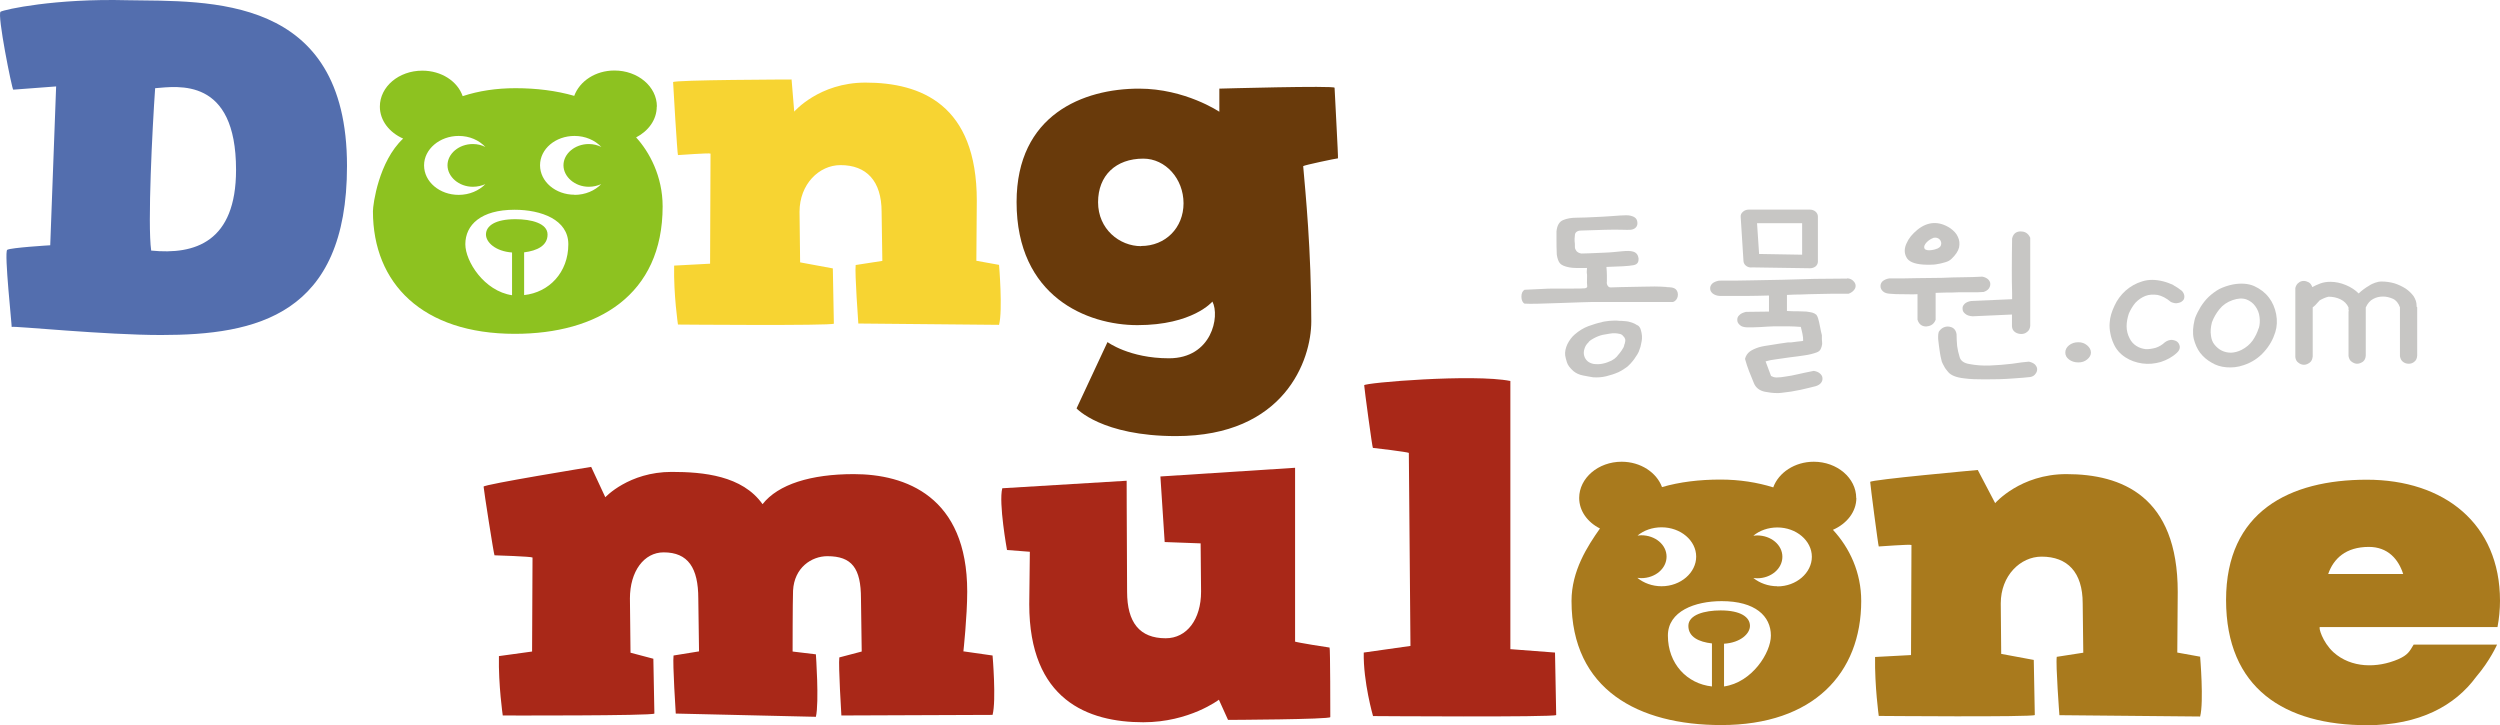 <?xml version="1.0" encoding="UTF-8"?>
<svg width="169.659px" height="49.215px" viewBox="0 0 169.659 49.215" version="1.1" xmlns="http://www.w3.org/2000/svg" xmlns:xlink="http://www.w3.org/1999/xlink">
    <title>family-dongmul</title>
    <g id="Page-1" stroke="none" stroke-width="1" fill="none" fill-rule="evenodd">
        <g id="DearCarat" transform="translate(-85.177, -6570.4)" fill-rule="nonzero">
            <g id="09-family-site" transform="translate(85.177, 6570)">
                <g id="family-dongmul" transform="translate(0, 0.4)">
                    <path d="M65.379,44.215 C65.379,44.215 65.639,41.835 65.639,40.145 C65.639,33.675 61.439,32.175 57.939,32.175 C55.029,32.175 52.809,32.865 51.749,34.215 C50.379,32.275 47.729,32.025 45.579,32.025 C42.669,32.025 41.079,33.745 41.079,33.745 L40.119,31.685 C40.119,31.685 32.819,32.875 32.819,33.025 C32.819,33.185 33.519,37.685 33.559,37.685 C33.619,37.685 36.069,37.765 36.139,37.835 L36.109,44.215 L33.859,44.525 C33.819,46.495 34.119,48.555 34.119,48.555 C34.089,48.555 44.259,48.585 44.409,48.425 L44.339,44.705 L42.789,44.295 L42.749,40.615 C42.749,38.765 43.709,37.485 45.039,37.485 C46.699,37.485 47.389,38.545 47.389,40.615 L47.439,44.205 L45.709,44.485 C45.639,45.015 45.859,48.425 45.859,48.425 L55.369,48.645 C55.599,47.655 55.369,44.405 55.369,44.405 L53.789,44.215 C53.789,44.215 53.789,40.905 53.819,40.085 C53.899,38.515 55.079,37.745 56.149,37.745 C57.809,37.745 58.429,38.555 58.429,40.625 L58.479,44.215 L56.959,44.615 C56.889,45.155 57.099,48.555 57.099,48.555 L67.359,48.515 C67.619,47.515 67.359,44.485 67.359,44.485 L65.399,44.205 L65.379,44.215 Z" id="Path" fill="#A92818"></path>
                    <path d="M87.889,43.515 L87.889,31.745 L78.749,32.335 L79.039,36.785 L81.479,36.875 L81.509,40.155 C81.509,42.025 80.549,43.315 79.109,43.315 C77.339,43.315 76.489,42.245 76.489,40.155 C76.459,34.715 76.459,32.625 76.459,32.625 L68.019,33.135 C67.759,34.125 68.339,37.325 68.339,37.325 L69.889,37.445 L69.849,41.005 C69.849,47.505 73.829,49.015 77.589,49.015 C80.719,49.015 82.719,47.485 82.719,47.485 L83.339,48.855 C83.339,48.855 90.279,48.825 90.279,48.665 C90.279,48.505 90.279,43.945 90.229,43.945 C90.169,43.945 87.959,43.595 87.869,43.535" id="Path" fill="#A92818"></path>
                    <path d="M102.499,44.055 L102.499,25.855 C99.989,25.355 92.579,25.975 92.579,26.145 C92.579,26.295 93.129,30.395 93.169,30.395 C93.239,30.395 95.529,30.675 95.609,30.735 L95.719,43.835 L92.549,44.285 C92.509,46.275 93.179,48.595 93.179,48.595 C93.139,48.595 105.419,48.685 105.609,48.525 L105.529,44.285 L102.509,44.055 L102.499,44.055 Z" id="Path" fill="#A92818"></path>
                    <path d="M147.759,44.275 L147.789,40.175 C147.789,33.665 143.989,32.175 140.229,32.175 C137.099,32.175 135.399,34.145 135.399,34.145 L134.219,31.895 C134.219,31.895 126.919,32.555 126.919,32.705 C126.919,32.875 127.469,37.085 127.499,37.085 C127.579,37.085 129.629,36.925 129.719,36.985 L129.689,44.455 L127.249,44.585 C127.219,46.575 127.499,48.585 127.499,48.585 C127.469,48.585 137.899,48.675 138.089,48.525 L138.019,44.785 L135.809,44.375 L135.779,40.945 C135.779,39.065 137.109,37.775 138.549,37.775 C140.309,37.775 141.339,38.835 141.339,40.945 L141.379,44.295 L139.579,44.575 C139.499,45.095 139.759,48.535 139.759,48.535 L149.309,48.625 C149.569,47.625 149.309,44.565 149.309,44.565 L147.759,44.285 L147.759,44.275 Z" id="Path" fill="#A97A1D"></path>
                    <path d="M169.379,42.555 L169.489,42.555 C169.599,41.975 169.659,41.365 169.659,40.775 C169.659,35.525 165.859,32.555 160.619,32.555 C155.379,32.555 151.069,34.715 151.069,40.715 C151.069,46.715 155.039,49.215 160.649,49.215 C164.209,49.215 166.619,47.875 168.039,45.935 C168.989,44.825 169.459,43.745 169.459,43.745 L163.799,43.745 C163.519,44.215 163.409,44.445 162.759,44.735 C161.319,45.355 159.559,45.345 158.359,44.265 C157.599,43.565 157.329,42.555 157.439,42.555 L169.379,42.555 Z M160.759,37.115 C162.029,37.115 162.759,37.925 163.089,38.955 L157.999,38.955 C158.359,37.915 159.189,37.115 160.759,37.115" id="Shape" fill="#A97A1D"></path>
                    <path d="M125.969,33.795 C125.969,32.445 124.679,31.335 123.089,31.335 C121.799,31.335 120.699,32.075 120.339,33.075 C119.249,32.735 118.049,32.545 116.759,32.545 C115.329,32.545 113.999,32.705 112.789,33.055 C112.429,32.075 111.349,31.335 110.049,31.335 C108.459,31.335 107.169,32.445 107.169,33.795 C107.169,34.675 107.739,35.445 108.579,35.865 C107.719,37.085 106.649,38.745 106.649,40.785 C106.649,46.815 111.199,49.205 116.809,49.205 C123.079,49.205 126.309,45.675 126.309,40.785 C126.309,38.855 125.529,37.185 124.389,35.955 C125.329,35.545 125.979,34.735 125.979,33.795 M111.129,39.215 C111.209,39.215 111.299,39.235 111.379,39.235 C112.329,39.235 113.099,38.585 113.099,37.775 C113.099,36.965 112.329,36.325 111.379,36.325 C111.299,36.325 111.199,36.345 111.129,36.345 C111.549,35.995 112.129,35.785 112.759,35.785 C114.059,35.785 115.109,36.685 115.109,37.775 C115.109,38.865 114.059,39.785 112.759,39.785 C112.129,39.785 111.549,39.565 111.129,39.225 M116.999,46.585 L116.999,43.685 C118.129,43.615 118.759,42.995 118.759,42.475 C118.759,41.875 118.119,41.425 116.769,41.425 C115.689,41.425 114.579,41.715 114.579,42.475 C114.579,43.235 115.299,43.565 116.179,43.665 L116.179,46.585 C114.489,46.405 113.189,45.045 113.189,43.135 C113.189,41.475 115.029,40.795 116.839,40.795 C119.109,40.795 120.179,41.805 120.179,43.135 C120.179,44.295 118.899,46.315 116.999,46.585 M120.619,39.785 C119.989,39.785 119.409,39.565 118.989,39.225 C119.069,39.225 119.159,39.245 119.239,39.245 C120.189,39.245 120.959,38.595 120.959,37.785 C120.959,36.975 120.189,36.335 119.239,36.335 C119.159,36.335 119.069,36.355 118.989,36.355 C119.409,36.005 119.989,35.795 120.619,35.795 C121.909,35.795 122.959,36.695 122.959,37.785 C122.959,38.875 121.909,39.795 120.619,39.795" id="Shape" fill="#A97A1D"></path>
                    <path d="M8.649,0.015 C3.709,-0.115 0.309,0.645 0.039,0.795 C-0.211,0.955 0.819,6.085 0.899,6.085 C0.979,6.085 3.809,5.865 3.809,5.865 L3.409,16.645 C3.409,16.645 0.719,16.805 0.489,16.955 C0.269,17.125 0.829,22.235 0.789,22.185 C1.009,22.115 7.129,22.735 10.929,22.735 C17.389,22.735 23.549,21.405 23.549,11.265 C23.549,-0.425 14.139,0.105 8.649,0.015 M10.259,16.995 C10.009,15.235 10.339,8.675 10.529,5.985 C12.069,5.865 16.019,5.205 16.019,11.525 C16.019,16.415 13.239,17.305 10.259,17.005" id="Shape" fill="#536EAE"></path>
                    <path d="M66.259,17.695 L66.289,13.615 C66.289,7.095 62.499,5.605 58.729,5.605 C55.589,5.605 53.899,7.575 53.899,7.575 L53.719,5.395 C53.719,5.395 45.679,5.415 45.679,5.575 C45.679,5.735 45.969,10.525 46.009,10.525 C46.089,10.525 48.149,10.365 48.219,10.425 L48.189,17.895 L45.749,18.025 C45.709,20.015 46.009,22.025 46.009,22.025 C45.969,22.025 56.399,22.115 56.589,21.965 L56.519,18.215 L54.299,17.805 L54.259,14.375 C54.259,12.495 55.589,11.205 57.039,11.205 C58.799,11.205 59.829,12.275 59.829,14.375 L59.879,17.705 L58.069,17.985 C57.999,18.515 58.249,21.955 58.249,21.955 L67.799,22.045 C68.059,21.045 67.799,17.975 67.799,17.975 L66.249,17.695 L66.259,17.695 Z" id="Path" fill="#F7D432"></path>
                    <path d="M82.749,6.015 L82.749,7.585 C82.749,7.585 80.429,6.015 77.299,6.015 C73.529,6.015 68.989,7.775 68.989,13.715 C68.989,20.145 73.789,22.065 77.189,22.065 C80.949,22.065 82.279,20.465 82.279,20.465 C82.799,21.465 82.239,24.315 79.329,24.315 C76.639,24.315 75.159,23.215 75.159,23.215 L73.059,27.715 C73.059,27.715 74.759,29.595 79.809,29.595 C87.149,29.595 88.989,24.465 88.989,21.805 C88.989,16.955 88.589,13.015 88.439,11.275 C88.499,11.205 90.709,10.745 90.799,10.745 C90.829,10.745 90.569,6.115 90.569,5.955 C90.569,5.795 82.749,6.015 82.749,6.015 M77.439,16.705 C75.969,16.705 74.519,15.545 74.519,13.725 C74.519,11.905 75.729,10.765 77.589,10.765 C79.099,10.765 80.319,12.135 80.319,13.795 C80.319,15.455 79.099,16.695 77.439,16.695" id="Shape" fill="#693A0B"></path>
                    <path d="M44.579,7.225 C44.579,5.875 43.289,4.785 41.699,4.785 C40.409,4.785 39.339,5.505 38.969,6.505 C37.759,6.155 36.399,5.985 34.989,5.985 C33.689,5.985 32.489,6.165 31.399,6.525 C31.049,5.515 29.959,4.795 28.659,4.795 C27.059,4.795 25.779,5.885 25.779,7.235 C25.779,8.185 26.429,8.995 27.359,9.405 C25.699,10.955 25.309,13.875 25.309,14.335 C25.309,19.235 28.669,22.655 34.939,22.655 C40.549,22.655 44.969,20.035 44.969,14.005 C44.969,11.965 44.069,10.305 43.169,9.325 C44.009,8.885 44.569,8.125 44.569,7.235 M28.779,11.215 C28.779,10.135 29.829,9.225 31.129,9.225 C31.869,9.225 32.509,9.515 32.939,9.975 C32.689,9.845 32.399,9.775 32.089,9.775 C31.139,9.775 30.369,10.435 30.369,11.215 C30.369,11.995 31.139,12.675 32.089,12.675 C32.399,12.675 32.689,12.605 32.939,12.495 C32.509,12.935 31.859,13.225 31.129,13.225 C29.829,13.225 28.779,12.335 28.779,11.225 M35.569,20.035 L35.569,17.125 C36.449,17.015 37.159,16.675 37.159,15.915 C37.159,15.155 36.059,14.875 34.979,14.875 C33.609,14.875 32.979,15.325 32.979,15.915 C32.979,16.445 33.629,17.055 34.749,17.135 L34.749,20.035 C32.859,19.755 31.579,17.735 31.579,16.575 C31.579,15.255 32.649,14.235 34.919,14.235 C36.729,14.235 38.569,14.905 38.569,16.575 C38.569,18.495 37.259,19.845 35.569,20.025 M38.989,13.215 C37.699,13.215 36.649,12.325 36.649,11.215 C36.649,10.105 37.699,9.225 38.989,9.225 C39.719,9.225 40.379,9.515 40.809,9.975 C40.549,9.845 40.269,9.775 39.959,9.775 C39.009,9.775 38.239,10.435 38.239,11.215 C38.239,11.995 39.009,12.675 39.959,12.675 C40.269,12.675 40.549,12.605 40.799,12.495 C40.379,12.935 39.719,13.225 38.989,13.225" id="Shape" fill="#8DC220"></path>
                    <path d="M111.129,22.085 C110.999,21.995 110.879,21.935 110.759,21.895 C110.609,21.845 110.459,21.805 110.289,21.795 C110.119,21.775 109.999,21.775 109.909,21.775 C109.689,21.745 109.449,21.755 109.209,21.775 C108.969,21.805 108.789,21.825 108.659,21.875 C108.409,21.925 108.119,22.015 107.789,22.135 C107.469,22.255 107.159,22.445 106.869,22.695 C106.669,22.865 106.499,23.095 106.369,23.355 C106.249,23.615 106.189,23.875 106.219,24.125 C106.239,24.245 106.279,24.405 106.339,24.595 C106.399,24.795 106.559,24.985 106.779,25.185 C106.949,25.325 107.169,25.435 107.449,25.485 C107.729,25.545 107.959,25.575 108.119,25.605 C108.419,25.625 108.709,25.605 108.999,25.535 C109.289,25.465 109.569,25.375 109.839,25.255 C110.089,25.135 110.289,24.995 110.449,24.875 C110.599,24.735 110.719,24.615 110.799,24.505 C110.869,24.415 110.939,24.335 110.999,24.225 C111.079,24.115 111.149,24.005 111.209,23.875 C111.249,23.765 111.289,23.665 111.329,23.535 C111.349,23.415 111.389,23.285 111.409,23.155 C111.429,23.045 111.439,22.935 111.429,22.785 C111.409,22.645 111.399,22.525 111.359,22.415 C111.329,22.275 111.259,22.155 111.129,22.065 M110.249,23.335 C110.229,23.455 110.189,23.575 110.129,23.655 C110.069,23.755 110.009,23.855 109.939,23.935 C109.869,24.035 109.779,24.115 109.709,24.215 C109.629,24.305 109.519,24.385 109.359,24.475 C109.159,24.565 108.979,24.635 108.779,24.675 C108.569,24.725 108.359,24.725 108.129,24.695 C107.959,24.655 107.829,24.595 107.729,24.505 C107.619,24.405 107.549,24.285 107.509,24.145 C107.469,24.005 107.469,23.845 107.529,23.665 C107.579,23.495 107.669,23.355 107.799,23.235 C107.829,23.165 107.949,23.075 108.149,22.965 C108.349,22.855 108.549,22.775 108.759,22.725 C108.919,22.695 109.079,22.665 109.219,22.645 C109.349,22.615 109.489,22.615 109.609,22.615 C109.689,22.615 109.789,22.635 109.899,22.655 C110.019,22.675 110.109,22.735 110.159,22.815 C110.229,22.875 110.269,22.945 110.289,23.015 C110.309,23.085 110.299,23.195 110.259,23.335" id="Shape" fill="#C7C6C4"></path>
                    <path d="M113.099,19.475 C112.559,19.435 112.019,19.435 111.469,19.455 C110.259,19.475 109.539,19.495 109.309,19.505 C109.219,19.505 109.159,19.475 109.099,19.385 C109.049,19.295 109.029,19.205 109.049,19.105 L109.049,18.685 C109.049,18.565 109.039,18.325 109.019,18.115 C109.879,18.085 110.519,18.065 110.859,17.995 C111.159,17.935 111.209,17.745 111.199,17.535 C111.169,17.335 111.079,17.145 110.829,17.075 C110.449,16.955 109.799,17.115 108.919,17.145 C108.039,17.185 107.509,17.205 107.319,17.205 C107.169,17.185 107.069,17.125 106.989,17.045 C106.919,16.945 106.879,16.865 106.879,16.775 C106.879,16.605 106.879,16.465 106.859,16.365 C106.849,16.275 106.859,16.145 106.879,15.955 C106.879,15.875 106.919,15.785 106.989,15.735 C107.069,15.675 107.169,15.645 107.319,15.645 C107.469,15.645 107.999,15.625 108.919,15.595 C109.849,15.565 110.399,15.615 110.639,15.595 C110.949,15.575 111.149,15.375 111.119,15.105 C111.099,14.855 110.979,14.715 110.639,14.635 C110.339,14.565 109.709,14.655 108.779,14.705 C107.859,14.755 107.259,14.775 106.969,14.775 C106.639,14.775 106.339,14.825 106.079,14.935 C105.819,15.045 105.669,15.295 105.629,15.705 L105.629,16.275 C105.629,16.535 105.629,16.855 105.649,17.275 C105.689,17.555 105.769,17.765 105.869,17.875 C105.979,17.995 106.179,18.085 106.499,18.145 C106.729,18.195 107.139,18.195 107.699,18.185 C107.679,18.385 107.679,18.565 107.699,18.595 C107.719,18.625 107.679,19.245 107.709,19.365 C107.739,19.465 107.699,19.545 107.559,19.565 C107.479,19.575 107.159,19.585 106.629,19.585 L105.469,19.585 C105.259,19.585 104.949,19.585 104.529,19.615 C104.109,19.635 103.759,19.655 103.459,19.665 C103.319,19.755 103.249,19.905 103.249,20.135 C103.249,20.365 103.329,20.535 103.459,20.605 C103.859,20.635 104.649,20.605 105.849,20.565 C107.039,20.525 107.769,20.495 108.009,20.495 L113.529,20.495 C113.899,20.385 113.969,19.865 113.729,19.635 C113.559,19.485 113.319,19.495 113.089,19.485" id="Path" fill="#C7C6C4"></path>
                    <path d="M125.359,18.905 C124.609,18.905 123.859,18.925 123.139,18.925 C122.419,18.945 121.709,18.965 121.009,18.985 C120.299,19.005 119.599,19.015 118.889,19.025 C118.199,19.045 117.479,19.045 116.659,19.045 C116.459,19.085 116.309,19.145 116.199,19.245 C116.089,19.355 116.049,19.475 116.059,19.595 C116.059,19.715 116.119,19.825 116.239,19.925 C116.359,20.015 116.519,20.075 116.729,20.085 C117.269,20.085 117.829,20.085 118.449,20.085 C118.989,20.085 119.529,20.065 120.049,20.055 L120.049,21.145 L118.489,21.165 C118.289,21.215 118.139,21.275 118.039,21.385 C117.929,21.475 117.889,21.605 117.899,21.725 C117.899,21.855 117.959,21.955 118.069,22.055 C118.179,22.165 118.349,22.205 118.559,22.215 C118.859,22.215 119.159,22.215 119.479,22.195 C119.779,22.175 120.089,22.155 120.399,22.145 C120.709,22.145 121.029,22.145 121.349,22.145 C121.629,22.145 121.909,22.165 122.209,22.185 C122.239,22.315 122.289,22.485 122.319,22.645 C122.359,22.825 122.369,22.975 122.369,23.125 C122.349,23.125 122.329,23.145 122.309,23.145 C122.199,23.155 122.079,23.175 121.949,23.185 C121.809,23.205 121.689,23.215 121.559,23.235 C121.449,23.235 121.389,23.235 121.349,23.235 C120.939,23.295 120.559,23.345 120.229,23.405 C119.899,23.455 119.609,23.495 119.369,23.565 C119.119,23.645 118.899,23.745 118.749,23.855 C118.589,23.975 118.479,24.145 118.429,24.335 L118.429,24.355 C118.429,24.355 118.429,24.375 118.429,24.375 C118.499,24.645 118.599,24.925 118.699,25.195 C118.809,25.465 118.919,25.735 119.019,25.985 C119.139,26.295 119.389,26.505 119.769,26.585 C120.029,26.635 120.309,26.675 120.589,26.675 C120.699,26.675 120.809,26.675 120.929,26.655 C121.339,26.615 121.769,26.545 122.189,26.455 C122.599,26.365 122.949,26.275 123.229,26.205 C123.379,26.155 123.499,26.085 123.579,25.985 C123.659,25.885 123.689,25.775 123.679,25.665 C123.679,25.555 123.619,25.445 123.519,25.355 C123.419,25.265 123.289,25.205 123.119,25.175 L123.089,25.175 C123.089,25.175 123.059,25.175 123.059,25.175 C122.679,25.255 122.339,25.315 122.019,25.395 C121.709,25.475 121.429,25.515 121.169,25.555 C120.949,25.595 120.749,25.615 120.589,25.615 L120.539,25.615 C120.399,25.615 120.289,25.565 120.189,25.515 L119.819,24.525 C120.019,24.465 120.249,24.415 120.519,24.385 L121.499,24.245 C121.839,24.205 122.159,24.165 122.469,24.115 C122.779,24.075 123.069,23.995 123.289,23.915 C123.419,23.865 123.509,23.795 123.559,23.685 C123.609,23.595 123.639,23.475 123.659,23.345 C123.659,23.235 123.649,23.135 123.639,23.035 C123.639,22.935 123.639,22.835 123.639,22.745 C123.589,22.565 123.559,22.395 123.529,22.245 C123.499,22.095 123.479,21.985 123.449,21.855 C123.429,21.755 123.399,21.665 123.379,21.595 C123.349,21.515 123.329,21.445 123.269,21.365 C123.189,21.295 123.099,21.245 122.989,21.215 C122.889,21.195 122.769,21.165 122.599,21.145 C122.439,21.145 122.259,21.125 122.039,21.125 C121.829,21.125 121.579,21.125 121.269,21.105 L121.269,20.015 C121.619,19.995 121.939,19.985 122.239,19.985 C122.579,19.965 122.909,19.965 123.249,19.955 C123.569,19.955 123.919,19.935 124.269,19.935 C124.609,19.935 124.989,19.935 125.409,19.935 L125.449,19.935 C125.609,19.875 125.729,19.795 125.809,19.695 C125.899,19.595 125.929,19.495 125.929,19.395 C125.929,19.285 125.879,19.165 125.779,19.075 C125.689,18.975 125.569,18.905 125.359,18.885" id="Path" fill="#C7C6C4"></path>
                    <path d="M136.539,20.305 L133.779,20.425 C133.579,20.455 133.419,20.525 133.319,20.625 C133.209,20.735 133.169,20.855 133.189,20.975 C133.189,21.095 133.249,21.205 133.369,21.295 C133.479,21.395 133.639,21.445 133.859,21.465 L136.539,21.345 L136.539,22.145 C136.549,22.315 136.619,22.455 136.759,22.545 C136.879,22.625 137.019,22.665 137.169,22.665 C137.319,22.665 137.449,22.625 137.569,22.525 C137.689,22.435 137.759,22.305 137.779,22.115 L137.779,16.135 C137.619,15.775 137.349,15.705 137.129,15.705 C136.929,15.705 136.639,15.775 136.549,16.185 C136.539,16.525 136.529,17.825 136.529,18.315 C136.529,18.805 136.529,19.315 136.549,19.885 L136.549,20.295 L136.539,20.305 Z" id="Path" fill="#C7C6C4"></path>
                    <path d="M130.519,17.955 C130.649,17.965 130.789,17.965 130.979,17.965 C131.159,17.965 131.339,17.955 131.509,17.915 C131.689,17.895 131.859,17.835 132.019,17.795 C132.199,17.745 132.339,17.665 132.449,17.555 C132.709,17.305 132.889,17.045 132.949,16.795 C132.999,16.535 132.979,16.295 132.869,16.075 C132.779,15.855 132.589,15.655 132.349,15.485 C131.589,14.985 130.819,15.025 130.119,15.595 C129.779,15.875 129.529,16.175 129.389,16.505 C129.229,16.835 129.219,17.165 129.369,17.445 C129.509,17.745 129.899,17.915 130.519,17.955 M131.189,16.145 C131.569,16.045 131.819,16.365 131.719,16.645 C131.689,16.755 131.579,16.815 131.489,16.865 C131.319,16.945 130.739,17.085 130.609,16.875 C130.469,16.605 130.929,16.235 131.189,16.155" id="Shape" fill="#C7C6C4"></path>
                    <path d="M137.699,24.545 L137.669,24.545 C137.419,24.565 137.039,24.605 136.549,24.685 C136.049,24.745 135.549,24.785 135.049,24.805 C134.529,24.825 134.069,24.785 133.649,24.705 C133.279,24.645 133.059,24.485 132.989,24.235 C132.909,23.975 132.849,23.725 132.819,23.485 C132.799,23.245 132.779,22.965 132.779,22.675 C132.719,22.295 132.469,22.195 132.269,22.165 C131.989,22.135 131.749,22.255 131.589,22.495 L131.569,22.525 C131.539,22.625 131.529,22.735 131.529,22.845 C131.529,22.945 131.529,23.065 131.549,23.175 C131.559,23.295 131.579,23.405 131.589,23.505 C131.609,23.615 131.619,23.705 131.629,23.785 C131.659,23.955 131.669,24.085 131.699,24.205 C131.719,24.315 131.749,24.435 131.779,24.545 C131.819,24.655 131.879,24.755 131.939,24.865 C131.989,24.975 132.089,25.105 132.209,25.245 C132.389,25.465 132.749,25.615 133.279,25.675 C133.709,25.735 134.179,25.745 134.679,25.745 C135.349,25.745 135.979,25.735 136.589,25.685 C137.129,25.645 137.509,25.625 137.789,25.585 C137.949,25.555 138.069,25.475 138.139,25.365 C138.219,25.265 138.249,25.165 138.249,25.045 C138.249,24.935 138.179,24.825 138.099,24.735 C137.999,24.645 137.869,24.585 137.699,24.545" id="Path" fill="#C7C6C4"></path>
                    <path d="M132.919,19.835 C133.239,19.835 133.549,19.835 133.849,19.835 C134.139,19.835 134.379,19.835 134.569,19.815 L134.609,19.815 C134.769,19.765 134.889,19.685 134.959,19.595 C135.039,19.485 135.069,19.385 135.069,19.275 C135.069,19.155 135.019,19.055 134.919,18.955 C134.829,18.875 134.699,18.805 134.529,18.775 L134.499,18.775 C134.099,18.795 133.669,18.815 133.229,18.815 C132.789,18.815 132.299,18.835 131.789,18.855 C131.269,18.855 130.719,18.875 130.129,18.875 C129.529,18.895 128.899,18.895 128.199,18.895 C128.009,18.925 127.849,19.005 127.749,19.095 C127.649,19.195 127.609,19.325 127.619,19.435 C127.619,19.565 127.679,19.675 127.789,19.775 C127.899,19.875 128.059,19.925 128.269,19.935 C128.549,19.965 128.809,19.965 129.019,19.965 L129.029,19.965 C129.379,19.965 129.819,19.985 130.129,19.965 L130.129,21.695 C130.239,22.065 130.499,22.155 130.709,22.155 L130.729,22.155 C130.939,22.135 131.219,22.065 131.359,21.705 L131.359,19.875 C131.539,19.875 131.749,19.855 131.989,19.855 C132.289,19.855 132.599,19.855 132.919,19.835" id="Path" fill="#C7C6C4"></path>
                    <path d="M141.049,23.225 C140.789,23.225 140.579,23.295 140.409,23.435 C140.239,23.575 140.159,23.735 140.159,23.925 C140.159,24.115 140.239,24.265 140.409,24.395 C140.579,24.525 140.789,24.595 141.049,24.595 C141.279,24.595 141.469,24.535 141.639,24.395 C141.809,24.255 141.899,24.105 141.899,23.925 C141.899,23.745 141.809,23.575 141.639,23.435 C141.469,23.295 141.279,23.225 141.049,23.225" id="Path" fill="#C7C6C4"></path>
                    <path d="M147.519,19.355 C147.299,19.255 147.079,19.165 146.809,19.095 C146.299,18.965 145.819,18.955 145.379,19.095 C144.949,19.225 144.579,19.435 144.249,19.725 C143.929,20.015 143.669,20.365 143.499,20.745 C143.309,21.145 143.189,21.525 143.169,21.915 C143.149,22.155 143.169,22.395 143.219,22.635 C143.259,22.865 143.339,23.105 143.439,23.325 C143.609,23.715 143.879,24.015 144.229,24.245 C144.579,24.475 144.969,24.605 145.379,24.665 C145.799,24.725 146.219,24.685 146.639,24.565 C147.059,24.425 147.419,24.235 147.739,23.935 C147.879,23.805 147.939,23.665 147.929,23.525 C147.909,23.395 147.859,23.285 147.769,23.205 C147.679,23.125 147.549,23.085 147.389,23.065 C147.229,23.065 147.069,23.115 146.909,23.235 C146.729,23.405 146.529,23.525 146.289,23.605 C146.059,23.665 145.829,23.705 145.609,23.695 C145.389,23.665 145.179,23.605 144.979,23.475 C144.789,23.355 144.629,23.185 144.519,22.955 C144.389,22.705 144.319,22.425 144.319,22.145 C144.319,21.845 144.379,21.565 144.469,21.285 C144.579,21.025 144.729,20.775 144.909,20.555 C145.119,20.335 145.339,20.185 145.589,20.085 C145.849,19.985 146.119,19.975 146.419,20.015 C146.709,20.075 147.009,20.225 147.329,20.495 C147.499,20.565 147.659,20.605 147.789,20.565 C147.929,20.545 148.039,20.495 148.119,20.415 C148.209,20.345 148.239,20.235 148.239,20.125 C148.239,19.995 148.189,19.875 148.079,19.745 C147.879,19.585 147.679,19.455 147.479,19.345" id="Path" fill="#C7C6C4"></path>
                    <path d="M153.969,20.185 C153.719,19.855 153.389,19.605 152.979,19.415 C152.569,19.235 152.069,19.205 151.529,19.305 C151.189,19.375 150.899,19.475 150.609,19.615 C150.339,19.765 150.109,19.945 149.899,20.135 C149.689,20.335 149.509,20.565 149.349,20.815 C149.199,21.065 149.069,21.315 148.969,21.575 L148.929,21.725 C148.879,21.945 148.839,22.155 148.829,22.365 C148.819,22.575 148.829,22.795 148.879,23.005 C148.969,23.355 149.109,23.675 149.309,23.945 C149.529,24.225 149.779,24.435 150.079,24.605 C150.369,24.785 150.709,24.895 151.089,24.925 C151.469,24.955 151.859,24.925 152.279,24.775 C152.819,24.595 153.289,24.285 153.649,23.875 C154.019,23.465 154.259,23.025 154.409,22.545 C154.529,22.165 154.549,21.745 154.469,21.325 C154.389,20.905 154.229,20.525 153.979,20.195 M153.279,22.275 C153.189,22.575 153.049,22.855 152.869,23.115 C152.679,23.375 152.429,23.585 152.119,23.745 C151.879,23.865 151.639,23.925 151.409,23.935 C151.179,23.935 150.959,23.885 150.779,23.795 C150.589,23.705 150.429,23.565 150.289,23.395 C150.149,23.225 150.079,23.025 150.049,22.815 C150.019,22.635 150.019,22.475 150.029,22.335 C150.039,22.195 150.069,22.035 150.109,21.875 C150.229,21.555 150.399,21.255 150.619,20.985 C150.839,20.705 151.139,20.495 151.519,20.365 C151.869,20.245 152.169,20.225 152.439,20.315 C152.699,20.415 152.899,20.565 153.049,20.775 C153.209,20.995 153.309,21.235 153.339,21.505 C153.379,21.785 153.359,22.045 153.289,22.285" id="Shape" fill="#C7C6C4"></path>
                    <path d="M164.009,20.825 C164.009,20.825 164.009,20.805 163.999,20.805 C163.999,20.785 163.999,20.775 163.999,20.765 C163.999,20.755 163.999,20.745 163.999,20.745 C163.999,20.515 163.929,20.315 163.799,20.105 C163.659,19.915 163.479,19.735 163.259,19.585 C163.019,19.435 162.769,19.315 162.489,19.225 C162.199,19.145 161.909,19.105 161.619,19.105 C161.469,19.105 161.329,19.135 161.189,19.185 C161.049,19.235 160.909,19.295 160.779,19.385 C160.639,19.465 160.519,19.545 160.399,19.635 C160.279,19.725 160.169,19.815 160.069,19.915 C159.839,19.685 159.559,19.495 159.199,19.345 C158.839,19.195 158.489,19.125 158.149,19.125 C157.909,19.125 157.689,19.155 157.469,19.235 C157.249,19.315 157.069,19.405 156.919,19.485 C156.869,19.335 156.799,19.235 156.689,19.165 C156.569,19.105 156.459,19.065 156.349,19.065 C156.209,19.065 156.089,19.105 155.999,19.185 C155.889,19.255 155.809,19.385 155.769,19.545 L155.769,24.235 C155.789,24.405 155.859,24.535 155.979,24.615 C156.089,24.705 156.219,24.755 156.359,24.755 C156.499,24.755 156.629,24.695 156.749,24.605 C156.869,24.515 156.929,24.375 156.949,24.185 L156.949,20.855 C156.949,20.855 157.009,20.815 157.029,20.795 C157.049,20.765 157.089,20.745 157.119,20.715 L157.419,20.385 C157.609,20.275 157.809,20.185 158.019,20.135 C158.319,20.135 158.589,20.195 158.839,20.315 C159.079,20.435 159.269,20.615 159.379,20.865 L159.379,21.005 C159.379,21.005 159.379,21.065 159.399,21.095 C159.399,21.105 159.379,21.125 159.379,21.145 L159.379,24.165 C159.409,24.335 159.479,24.475 159.589,24.545 C159.709,24.635 159.839,24.685 159.959,24.685 C160.109,24.685 160.239,24.625 160.359,24.545 C160.479,24.445 160.539,24.305 160.549,24.125 L160.549,20.865 C160.679,20.585 160.849,20.385 161.059,20.285 C161.259,20.175 161.479,20.125 161.719,20.125 C161.939,20.125 162.159,20.175 162.389,20.275 C162.609,20.375 162.769,20.575 162.869,20.855 L162.869,24.175 C162.899,24.345 162.969,24.485 163.089,24.565 C163.199,24.645 163.319,24.685 163.469,24.685 C163.599,24.685 163.739,24.645 163.849,24.545 C163.969,24.455 164.029,24.315 164.039,24.125 L164.039,20.855 C164.039,20.855 164.019,20.835 164.019,20.825" id="Path" fill="#C7C6C4"></path>
                    <path d="M118.859,18.145 L122.839,18.205 L122.839,18.205 C122.979,18.205 123.119,18.155 123.219,18.075 C123.319,17.985 123.369,17.875 123.369,17.745 L123.369,14.695 C123.369,14.435 123.129,14.225 122.829,14.225 L118.669,14.225 C118.519,14.225 118.369,14.285 118.279,14.375 C118.169,14.465 118.119,14.585 118.129,14.715 L118.319,17.725 C118.339,17.965 118.559,18.155 118.849,18.155 M122.299,15.155 L122.299,17.285 L119.379,17.235 L119.239,15.145 L122.299,15.145 L122.299,15.155 Z" id="Shape" fill="#C7C6C4"></path>
                </g>
            </g>
        </g>
    </g>
</svg>